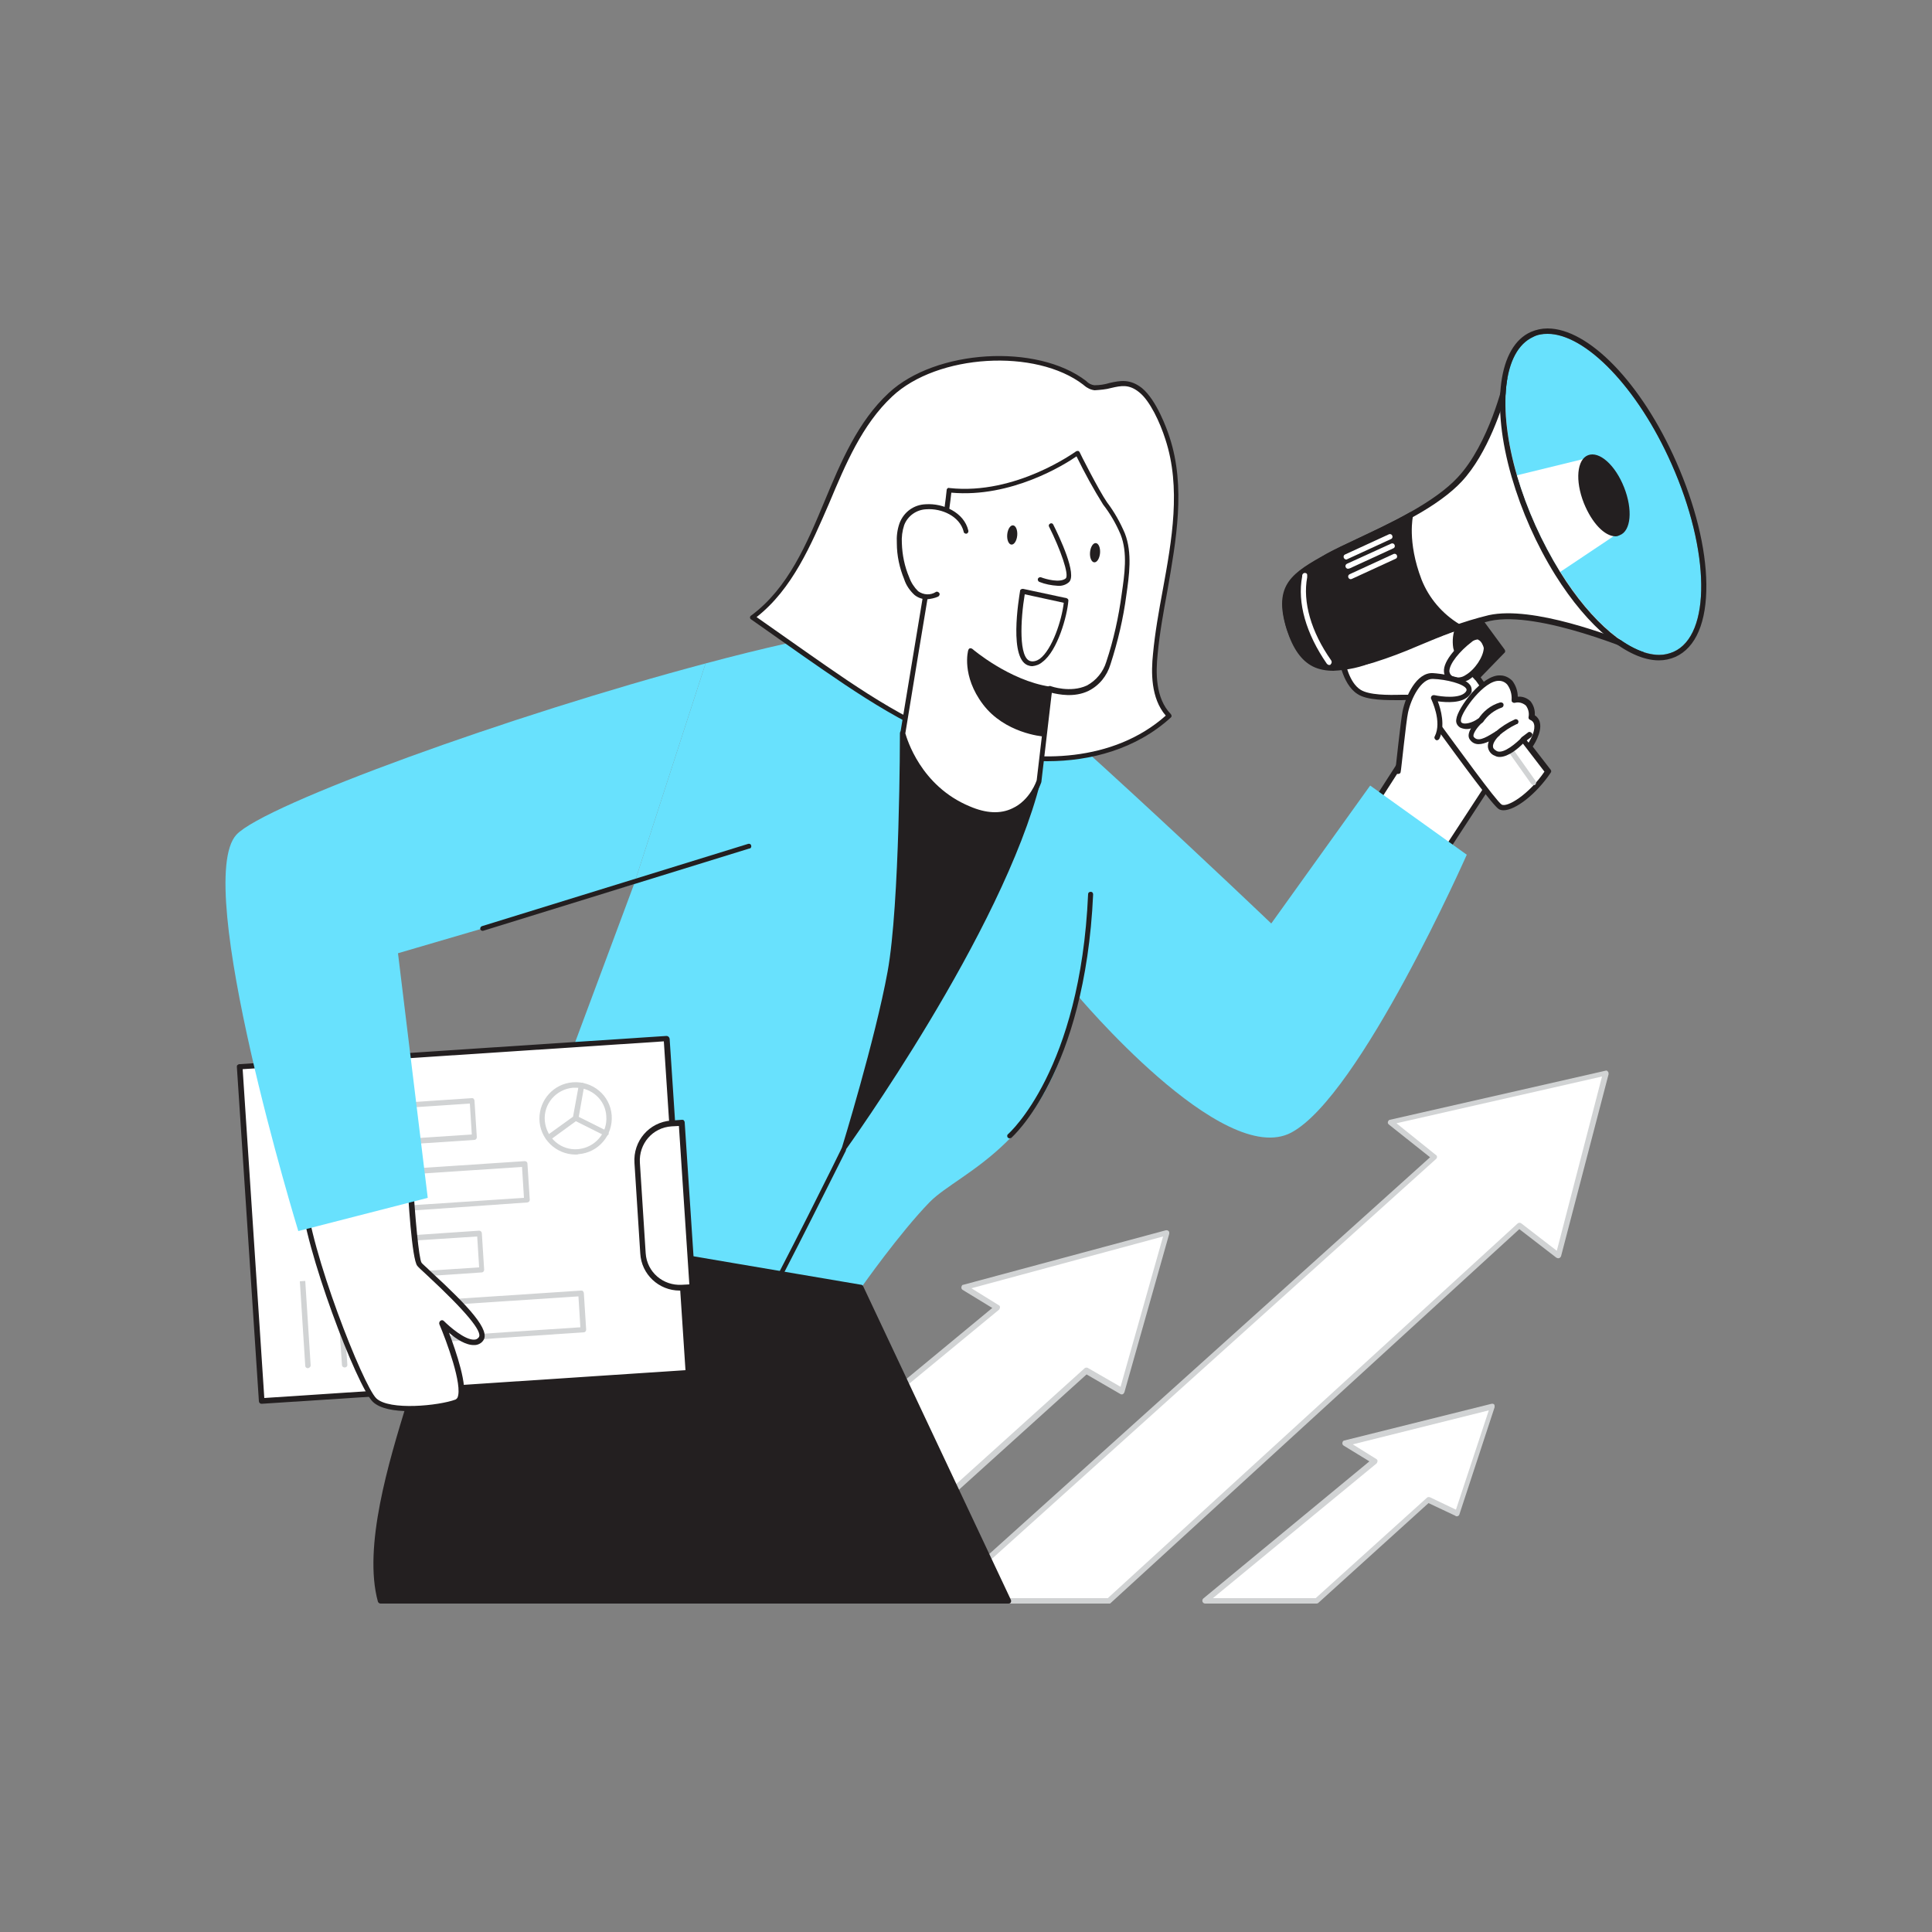<svg transform="scale(1)" version="1.1" id="Layer_1" xmlns="http://www.w3.org/2000/svg" xmlns:xlink="http://www.w3.org/1999/xlink" x="0px" y="0px" viewBox="0 0 500 500" xml:space="preserve" class="show_show__wrapper__graphic__5Waiy "><rect x="0" y="0" width="500" height="500" fill="#808080" stroke="none"/><title>React</title><style type="text/css">
	.st0{fill:#FFFFFF;}
	.st1{fill:#D1D3D4;}
	.st2{fill:#231F20;}
	.st3{fill:#68E1FD;}
	.st4{fill:none;}
</style><g id="Arrows"><polygon class="st0" points="243.7,414.3 371.2,299.5 359.9,290.5 415.6,277.7 403.4,325 393.3,317.2 287,414.3 	"></polygon><path class="st1" d="M287,415h-43.4c-0.3,0-0.5-0.2-0.6-0.5c-0.1-0.3,0-0.6,0.2-0.8l126.9-114.2l-10.7-8.5
		c-0.2-0.2-0.3-0.4-0.2-0.7c0.1-0.3,0.3-0.5,0.5-0.5l55.8-12.7c0.2-0.1,0.5,0,0.6,0.2c0.2,0.2,0.2,0.4,0.2,0.7L404,325.1
		c-0.1,0.2-0.2,0.4-0.5,0.5c-0.2,0.1-0.5,0-0.7-0.1l-9.6-7.4l-105.8,96.8C287.4,415,287.2,415,287,415z M245.4,413.6h41.3l106.1-97
		c0.3-0.2,0.6-0.2,0.9,0l9.2,7.1l11.7-45.1l-53.2,12.1l10.2,8.2c0.2,0.1,0.3,0.3,0.3,0.5c0,0.2-0.1,0.4-0.2,0.5L245.4,413.6z"></path><polygon class="st0" points="249.5,333.1 258,338.3 183.3,400.1 228.9,401.7 281.1,354.6 290.3,359.9 301.9,318.9 	"></polygon><path class="st1" d="M228.9,402.4L228.9,402.4l-45.6-1.6c-0.4,0-0.7-0.3-0.7-0.7c0-0.2,0.1-0.4,0.3-0.5l73.9-61.1l-7.7-4.7
		c-0.3-0.2-0.4-0.6-0.2-1c0.1-0.2,0.2-0.3,0.4-0.3l52.4-14.1c0.4-0.1,0.8,0.1,0.9,0.5c0,0.1,0,0.2,0,0.4l-11.6,41
		c-0.1,0.2-0.2,0.4-0.4,0.5c-0.2,0.1-0.4,0.1-0.6,0l-8.8-5.1l-51.8,46.8C229.3,402.3,229.1,402.4,228.9,402.4z M185.2,399.4
		l43.5,1.6l52-46.9c0.2-0.2,0.6-0.2,0.8-0.1l8.5,4.9l11-38.9l-49.6,13.4l7.1,4.4c0.2,0.1,0.3,0.3,0.3,0.5c0,0.2-0.1,0.4-0.2,0.6
		L185.2,399.4z"></path><polygon class="st0" points="340.7,414.3 369.7,388.2 377.1,391.7 386.2,364 348.2,373.5 355.7,378.2 311.9,414.3 	"></polygon><path class="st1" d="M340.7,415h-28.8c-0.3,0-0.6-0.2-0.7-0.5c-0.1-0.3,0-0.6,0.2-0.8l43-35.5l-6.7-4.1c-0.3-0.2-0.4-0.6-0.2-1
		c0.1-0.2,0.3-0.3,0.4-0.3l38.1-9.5c0.4-0.1,0.8,0.1,0.8,0.5c0,0.1,0,0.3,0,0.4l-9.1,27.7c-0.1,0.4-0.5,0.6-0.9,0.5
		c0,0-0.1,0-0.1-0.1l-7-3.3l-28.6,25.9C341.1,414.9,340.9,415,340.7,415z M313.9,413.6h26.6l28.8-26c0.2-0.2,0.5-0.2,0.8-0.1
		l6.7,3.2l8.5-25.7l-35.2,8.8l6.1,3.8c0.2,0.1,0.3,0.3,0.3,0.5c0,0.2-0.1,0.4-0.2,0.6L313.9,413.6z"></path></g><g id="Character"><path class="st0" d="M362.5,197.5l-18.9,29.4l19.4,10.3l25.6-39.2c0,0-13.8-20-16.6-21S362.5,197.5,362.5,197.5z"></path><path class="st2" d="M363,237.9c-0.1,0-0.2,0-0.3-0.1l-19.4-10.3c-0.2-0.1-0.3-0.3-0.4-0.4c0-0.2,0-0.4,0.1-0.6l18.9-29.4
		c1.1-3.4,6.2-19.2,9.3-20.7c0.3-0.2,0.7-0.2,1.1-0.1c2.8,1,14.6,17.8,16.9,21.2c0.2,0.2,0.2,0.5,0,0.8l-25.6,39.2
		C363.5,237.8,363.2,237.9,363,237.9z M344.6,226.7l18.2,9.6l25-38.3c-5.3-7.7-14.1-19.6-16-20.3c-1.5,0.3-5.6,10.6-8.6,20
		c0,0.1,0,0.1-0.1,0.2L344.6,226.7z M362.5,197.5L362.5,197.5z"></path><path class="st0" d="M347,169.2c0,0,0.8,7.4,4.7,9.9s14.4,0.9,15.3,1.8s19.1,26.7,21.2,28s8.3-3,12.3-9.1c0,0-18.3-23.5-19.2-25.7
		s0.5-12.9-0.6-17.3L347,169.2z"></path><path class="st2" d="M389.1,209.7c-0.4,0-0.9-0.1-1.2-0.3c-1.5-0.9-8.9-11-17-22.1c-2.2-3.1-4.1-5.7-4.4-6
		c-1.3-0.1-2.5-0.2-3.8-0.1c-3.7,0-8.9,0.1-11.4-1.6c-4.1-2.6-5-10-5-10.4c0-0.3,0.1-0.6,0.5-0.7l33.7-12.5c0.2-0.1,0.4-0.1,0.6,0
		c0.2,0.1,0.3,0.3,0.4,0.4c0.6,2.4,0.5,6.5,0.4,10.1c-0.1,3.1-0.2,6.2,0.2,7.1c0.7,1.6,11.8,16.1,19.2,25.6c0.2,0.2,0.2,0.6,0,0.8
		C397.6,205.5,392.2,209.7,389.1,209.7z M364.1,179.8c2,0,3,0.1,3.4,0.5c0.3,0.3,1.7,2.2,4.5,6.1c5,6.8,15.2,20.9,16.6,21.8
		s7.1-2.6,11.1-8.5c-2.9-3.8-18.1-23.4-19-25.5c-0.5-1.1-0.5-3.7-0.3-7.7c0.2-3,0.1-6-0.2-8.9l-32.4,12.1c0.3,1.7,1.3,6.9,4.3,8.8
		c2.2,1.4,7.1,1.4,10.6,1.3L364.1,179.8z"></path><path class="st1" d="M396.9,203.2c-0.2,0-0.4-0.1-0.6-0.3l-20.2-28.5c-0.2-0.3-0.2-0.7,0.1-1c0,0,0,0,0,0c0.3-0.2,0.8-0.2,1,0.2
		c0,0,0,0,0,0l20.2,28.5c0.2,0.3,0.2,0.7-0.1,1c0,0,0,0,0,0C397.2,203.2,397.1,203.2,396.9,203.2z"></path><path class="st2" d="M377.5,162.3c-0.7,1.7-1,3.5-0.7,5.3c0.6,2.8,5.4,7.8,5.4,7.8l6.7-6.9l-6.1-8.3L377.5,162.3z"></path><path class="st2" d="M382.2,176.1c-0.2,0-0.4-0.1-0.5-0.2c-0.2-0.2-5-5.2-5.6-8.2c-0.3-1.9-0.1-3.9,0.7-5.7
		c0.1-0.2,0.2-0.3,0.4-0.3l5.3-2.1c0.3-0.1,0.6,0,0.8,0.2l6.1,8.3c0.2,0.3,0.2,0.7-0.1,0.9l-6.7,6.9
		C382.6,176,382.4,176.1,382.2,176.1z M378.1,162.8c-0.6,1.5-0.8,3.1-0.5,4.6c0.4,1.9,3.2,5.3,4.7,6.9l5.8-5.9l-5.4-7.4L378.1,162.8
		z"></path><path class="st0" d="M395.7,193.3c0,0,4.3-6,0.7-7.7c0,0,0.9-5-4.3-4.4c0,0,0.4-5.4-3.9-5.6s-10.4,8.1-10.7,10.7s3.3,2.1,5.6,0.4
		c0,0-3.2,3.1-2.2,4.5c1.5,2.1,4.4,0.2,6.6-1.1c0,0-3.9,3.5-0.4,5.1c2.7,1.2,7.1-3.6,7.1-3.6L395.7,193.3z"></path><path class="st2" d="M388.1,195.9c-0.4,0-0.9-0.1-1.2-0.3c-0.9-0.3-1.6-1.1-1.8-2.1c-0.1-0.5,0-1.1,0.2-1.6
		c-1.8,0.8-3.7,1.2-4.9-0.5c-0.6-0.8-0.3-1.9,0.3-2.9c-0.9,0.3-1.9,0.2-2.8-0.2c-0.8-0.5-1.2-1.3-1-2.2c0.3-2.8,6.7-11.6,11.4-11.3
		c1.2,0,2.3,0.6,3.1,1.4c0.9,1.2,1.4,2.7,1.4,4.1h0.1c1.2-0.1,2.4,0.4,3.2,1.2c0.8,1,1.2,2.3,1.1,3.6c0.6,0.4,1.1,1,1.3,1.8
		c0.7,2.7-1.8,6.3-2.1,6.7c-0.1,0.2-0.3,0.3-0.6,0.3c-0.2,0-0.4-0.1-0.6-0.3l-1-1.2C393,193.6,390.4,195.9,388.1,195.9z
		 M387.5,189.2c0.2,0,0.4,0.1,0.6,0.3c0.2,0.3,0.2,0.7-0.1,0.9c-0.5,0.4-1.8,1.9-1.6,2.9c0,0.2,0.1,0.6,1,1.1
		c1.8,0.8,5.2-2.3,6.3-3.4c0.1-0.1,0.3-0.2,0.5-0.2c0.2,0,0.4,0.1,0.5,0.3l0.9,1.1c0.8-1.3,1.8-3.4,1.4-4.8c-0.1-0.5-0.5-0.9-1-1.1
		c-0.3-0.1-0.5-0.4-0.4-0.8c0.2-1-0.1-2.1-0.7-2.9c-0.8-0.7-1.9-1-2.9-0.7c-0.2,0-0.4,0-0.6-0.2c-0.2-0.1-0.2-0.3-0.2-0.6
		c0.1-1.4-0.3-2.8-1.1-3.9c-0.5-0.6-1.3-1-2.1-1c-3.9-0.2-9.7,7.9-9.9,10c-0.1,0.6,0.1,0.8,0.3,0.9c0.7,0.4,2.6,0,4.1-1.1
		c0.3-0.2,0.7-0.2,1,0.1c0,0,0,0,0,0c0.3,0.3,0.3,0.7,0,1c-1.3,1.2-2.5,3-2.1,3.6c1,1.3,2.8,0.4,5.2-1.1l0.5-0.3
		C387.3,189.2,387.4,189.2,387.5,189.2z"></path><path class="st0" d="M384.8,167.6c0,0-1-4.6-4.4-1.9s-8.3,8.1-4.6,10S384.7,171.3,384.8,167.6z"></path><path class="st2" d="M377.2,176.7c-0.6,0-1.2-0.1-1.8-0.4c-1-0.4-1.6-1.3-1.7-2.4c-0.3-3,3.9-7.1,6.2-8.8c0.9-0.8,2.1-1.1,3.2-0.8
		c1.7,0.6,2.2,2.9,2.3,3.2c0,0.1,0,0.1,0,0.2c-0.1,2.7-2.6,6.6-5.4,8.3C379.2,176.4,378.2,176.7,377.2,176.7z M382.3,165.5
		c-0.6,0.1-1.1,0.3-1.5,0.7c-2.9,2.2-5.8,5.6-5.7,7.6c0.1,0.6,0.4,1,0.9,1.3c1.1,0.4,2.3,0.3,3.3-0.4c2.4-1.4,4.6-4.7,4.7-7
		c-0.1-0.5-0.6-1.8-1.4-2.1C382.6,165.5,382.4,165.5,382.3,165.5z"></path><path class="st0" d="M361.8,199.6c0,0,1.4-13.1,1.9-15.4c0.8-3.9,3.5-9.4,7.1-9.2s11.3,1.7,9,4.6c-2.1,2.6-8.8,1.1-8.8,1.1
		s3,6,0.9,10.3"></path><path class="st2" d="M361.8,200.3L361.8,200.3c-0.5,0-0.7-0.4-0.7-0.8c0.1-0.5,1.4-13.2,1.9-15.5c0.8-3.9,3.6-10,7.8-9.8
		c1.8,0.1,8.8,0.9,9.9,3.5c0.3,0.8,0.2,1.6-0.4,2.2c-1.8,2.2-6,1.9-8.2,1.6c0.8,2.1,2,6.3,0.4,9.7c-0.2,0.3-0.6,0.5-0.9,0.3
		s-0.5-0.6-0.3-0.9c2-3.9-0.9-9.6-0.9-9.7c-0.2-0.3,0-0.8,0.3-0.9c0.1-0.1,0.3-0.1,0.5-0.1c1.8,0.4,6.6,1,8.1-0.8
		c0.4-0.5,0.2-0.7,0.2-0.8c-0.6-1.3-5.2-2.5-8.7-2.6c-3-0.1-5.6,5-6.4,8.7c-0.5,2.2-1.8,15.2-1.9,15.3
		C362.5,200.1,362.2,200.3,361.8,200.3z"></path><path class="st0" d="M424.8,168.5c0,0-26.2-11.4-39.4-8.6c-3.3,0.8-6.6,1.8-9.8,3c-7.5,2.8-14.9,6.3-20.2,7.8
		c-10.6,3-19.4,1.5-22.2-9.6c-2.3-9.6,1.8-12.4,10.6-17.3c4.4-2.4,13.1-6,21.1-10.5c4.9-2.7,9.5-5.8,12.7-9.2
		c8.4-9,12.2-25.6,12.2-25.6L424.8,168.5z"></path><path class="st2" d="M346.9,172.8c-2.7,0.1-5.4-0.6-7.8-1.9c-3.2-1.9-5.4-5.1-6.5-9.6c-2.5-10.1,2.1-13.1,11-18.1
		c1.9-1,4.5-2.3,7.5-3.7c4.2-2,9-4.2,13.6-6.8c5.7-3.2,9.8-6.2,12.5-9.1c8.2-8.7,12-25.1,12-25.3c0.1-0.3,0.3-0.5,0.6-0.5
		c0.3,0,0.6,0.1,0.7,0.4l34.9,70c0.1,0.3,0.1,0.6-0.1,0.8c-0.2,0.2-0.5,0.3-0.8,0.2c-0.3-0.1-26.2-11.3-38.9-8.5
		c-3.3,0.8-6.5,1.7-9.7,2.9c-3.1,1.1-6.1,2.4-9,3.6c-3.7,1.6-7.4,3-11.2,4.2C352.9,172.3,349.9,172.7,346.9,172.8z M390.2,100.5
		c-1.3,4.6-5.1,16.8-11.9,24.1c-2.8,3-7,6.1-12.8,9.3c-4.6,2.6-9.5,4.9-13.7,6.8c-3,1.4-5.6,2.6-7.5,3.6
		c-8.8,4.9-12.5,7.4-10.3,16.6c1,4.2,3,7.1,5.8,8.8c3.6,2.1,8.8,2.2,15.5,0.3c3.8-1.2,7.5-2.6,11.1-4.2c3-1.2,6-2.5,9.1-3.6
		c3.2-1.2,6.5-2.2,9.8-3c11.4-2.5,31.9,5.4,38.1,7.9L390.2,100.5z"></path><path class="st2" d="M377.5,162.3c-7.5,2.8-16.8,6.6-22,8.4c-12,4.1-18.4,2.9-21.8-8.1c-3.5-11.3,1.4-14,10.2-18.9
		c4.4-2.4,13.1-6,21.1-10.5c0,0-1.8,6.8,2.2,17C369.3,155.3,372.9,159.5,377.5,162.3z"></path><path class="st2" d="M345.1,173.6c-1.8,0-3.7-0.3-5.3-1.1c-3-1.5-5.2-4.6-6.8-9.6c-3.7-11.8,1.6-14.7,10.5-19.7
		c2-1.1,4.6-2.3,7.6-3.7c4.2-2,9-4.2,13.6-6.8c0.2-0.2,0.5-0.2,0.8,0c0.2,0.2,0.3,0.5,0.2,0.7c0,0.1-1.6,6.7,2.2,16.6
		c1.9,4.8,5.4,8.9,9.9,11.6c0.3,0.2,0.5,0.6,0.3,0.9c-0.1,0.2-0.2,0.3-0.4,0.3c-3.5,1.3-7.3,2.8-11,4.2c-4.2,1.7-8.2,3.2-11.1,4.2
		C352.3,172.7,348.8,173.4,345.1,173.6z M364.2,134.6c-4.2,2.3-8.6,4.3-12.4,6.1c-3,1.4-5.6,2.6-7.5,3.6c-8.9,4.9-13.3,7.4-9.9,18.1
		c1.4,4.6,3.4,7.4,6,8.7c3.2,1.6,7.8,1.3,14.8-1.1c2.8-1,6.8-2.5,11-4.2c3.2-1.3,6.5-2.6,9.6-3.7c-4.2-2.8-7.4-6.9-9.2-11.6
		C363.7,142.9,363.9,137.2,364.2,134.6L364.2,134.6z"></path><path class="st3" d="M433.1,168.7c-7.8,3.5-19.8-5.4-29.3-20.7c-4.8-7.8-8.6-16.2-11.2-25c-5.1-17.5-3.7-32.3,4.2-35.9
		c9.7-4.3,25.8,10.4,35.8,32.9S442.9,164.3,433.1,168.7z"></path><path class="st2" d="M400.5,86.4c9.8,0,23.3,13.8,32.1,33.7c10,22.5,10.3,44.3,0.5,48.6c-1.2,0.5-2.4,0.8-3.7,0.8
		c-7.6,0-17.5-8.4-25.6-21.4c-4.8-7.8-8.6-16.2-11.2-25c-5.1-17.5-3.7-32.3,4.2-35.9C397.9,86.6,399.2,86.4,400.5,86.4 M400.5,85
		L400.5,85c-1.5,0-2.9,0.3-4.3,0.9c-8.4,3.7-10.4,18.8-5,37.5c2.6,8.9,6.4,17.5,11.3,25.4c8.5,13.6,18.8,22.1,26.8,22.1
		c1.5,0,2.9-0.3,4.3-0.9c5.3-2.4,8.1-9,8-18.8c-0.1-9.4-2.9-20.6-7.8-31.7C424.8,99.1,411.1,85,400.5,85L400.5,85z"></path><path class="st0" d="M418.9,137.9L403.8,148c-4.8-7.8-8.6-16.2-11.2-25l18.8-4.6L418.9,137.9z"></path><ellipse class="st2" transform="matrix(0.93 -0.367 0.367 0.93 -18.095 161.286)" cx="415.1" cy="128.2" rx="4.9" ry="10.5"></ellipse><path class="st2" d="M418.1,138.8c-2.8,0-6.1-3.4-8.2-8.6c-2.3-5.8-1.8-11.3,1.1-12.4s7,2.5,9.3,8.3l0,0c2.3,5.8,1.8,11.3-1.1,12.4
		C418.8,138.7,418.5,138.8,418.1,138.8z M412.1,119c-0.2,0-0.4,0-0.6,0.1c-1.8,0.7-2.4,5.3-0.3,10.6s5.6,8.3,7.5,7.6
		s2.4-5.3,0.3-10.6C417.1,121.9,414,119,412.1,119L412.1,119z"></path><path class="st2" d="M387.5,190.6c-0.4,0-0.7-0.3-0.7-0.7c0-0.2,0.1-0.4,0.2-0.5c1.5-1.3,3.2-2.4,5-3.2c0.3-0.2,0.8,0,0.9,0.3
		c0.2,0.3,0,0.8-0.3,0.9c0,0-0.1,0-0.1,0c-1.7,0.8-3.2,1.8-4.6,3C387.8,190.5,387.7,190.6,387.5,190.6z"></path><path class="st2" d="M383.1,187.2c-0.1,0-0.2,0-0.3-0.1c-0.3-0.2-0.5-0.6-0.3-0.9c0,0,0,0,0,0c1.3-2.1,3.3-3.7,5.7-4.4
		c0.4-0.1,0.8,0.1,0.9,0.4c0,0,0,0,0,0c0.1,0.4-0.1,0.8-0.4,0.9c0,0,0,0,0,0c-2,0.7-3.7,2-4.9,3.8
		C383.5,187.1,383.3,187.3,383.1,187.2z"></path><path class="st2" d="M394.2,192.1c-0.4,0-0.7-0.3-0.7-0.7c0-0.2,0.1-0.4,0.3-0.6l1.6-1.2c0.3-0.3,0.7-0.2,1,0.1
		c0.3,0.3,0.2,0.7-0.1,1c0,0-0.1,0.1-0.1,0.1l-1.6,1.2C394.5,192.1,394.4,192.1,394.2,192.1z"></path><path class="st0" d="M344,172.1c-0.2,0-0.4-0.1-0.6-0.3c-5.4-7.8-7.7-15.8-6.4-22.6c0-0.1,0-0.2,0-0.2c0-0.3,0.2-0.6,0.5-0.7
		c0.4-0.1,0.8,0.1,0.8,0.5c0,0,0,0,0,0c0,0.2,0,0.4,0,0.6c-1.2,6.4,1,14.1,6.2,21.5c0.2,0.3,0.2,0.7-0.1,1c0,0,0,0,0,0
		C344.3,172.1,344.2,172.1,344,172.1z"></path><path class="st0" d="M348.4,144.8c-0.3,0-0.5-0.2-0.6-0.4c-0.2-0.4,0-0.8,0.3-0.9l11.3-5.2c0.4-0.2,0.8,0,0.9,0.3
		c0.2,0.4,0,0.8-0.3,0.9l-11.3,5.2C348.6,144.8,348.5,144.8,348.4,144.8z"></path><path class="st0" d="M348.9,147.2c-0.4,0-0.7-0.3-0.7-0.7c0-0.3,0.2-0.5,0.4-0.6l11.4-5.2c0.4-0.2,0.8,0,0.9,0.3
		c0.2,0.4,0,0.8-0.3,0.9l-11.3,5.2C349.1,147.1,349,147.2,348.9,147.2z"></path><path class="st0" d="M349.6,149.9c-0.4,0-0.7-0.3-0.7-0.7c0-0.3,0.2-0.5,0.4-0.6l11.3-5.2c0.4-0.2,0.8,0,0.9,0.3
		c0.2,0.4,0,0.8-0.3,0.9c0,0,0,0,0,0l-11.3,5.2C349.8,149.8,349.7,149.9,349.6,149.9z"></path><path class="st3" d="M164.1,228.8L131,317.6c0,0,55.5,18.6,91.9,15.6c0,0,9.9-14.1,17.7-22.1s32.5-15.5,37.9-53.9
		c0,0,37.9,45.4,55.7,35.9s45.4-71.9,45.4-71.9l-25-17.9L329,239c0,0-67.7-64.7-84.9-75.7c-6.4-4.1-31.6,0.4-61.5,8.4"></path><path class="st2" d="M233.6,189.8c0,0,0,44.2-3.3,61.9s-12,45.8-12,45.8s40.6-55.9,50.5-95.4L233.6,189.8z"></path><path class="st2" d="M218.4,298.1c-0.1,0-0.2,0-0.3-0.1c-0.3-0.1-0.4-0.5-0.3-0.7c0.1-0.3,8.7-28.3,11.9-45.8s3.2-61.4,3.2-61.8
		c0-0.3,0.3-0.6,0.6-0.6c0.1,0,0.1,0,0.2,0l35.2,12.4c0.3,0.1,0.5,0.4,0.4,0.7c-9.8,39.1-50.2,95-50.6,95.6
		C218.8,298,218.6,298.1,218.4,298.1z M234.2,190.7c0,6.3-0.3,45-3.3,61.1c-2.5,13.8-8.4,34-10.9,42.3c8.5-12.2,39.4-58,48.1-91.5
		L234.2,190.7z"></path><path class="st2" d="M261,414.3l-38.2-81.2L131,317.6c0,0-18.2,20.4-22.6,37.4c-3,11.8-14.7,42-9.9,59.4L261,414.3z"></path><path class="st2" d="M261,415H98.5c-0.3,0-0.6-0.2-0.7-0.5c-3.9-14.2,2.9-36.4,7.4-51.1c1-3.4,2-6.4,2.5-8.6
		c4.4-17,22.5-37.5,22.7-37.7c0.2-0.2,0.4-0.3,0.6-0.2l91.9,15.6c0.2,0,0.4,0.2,0.5,0.4l38.2,81.1c0.1,0.2,0.1,0.5,0,0.7
		C261.5,414.9,261.3,415,261,415z M99,413.6h160.9l-37.6-79.9l-91.1-15.5c-2.2,2.5-18.1,21.3-22.2,36.8c-0.6,2.3-1.5,5.3-2.6,8.7
		C102.1,378.2,95.5,399.8,99,413.6L99,413.6z"></path><path class="st0" d="M230.4,102c-16.7,15.6-17.3,44.1-35.7,57.7l13.5,9.5c14.2,10,28.7,20.1,45.4,24.8s36.2,2.9,49-8.8
		c-3.9-4-4.1-10.4-3.6-16c1.9-18.7,9-37.9,3.2-55.8c-1.2-3.8-3.8-10-7-12.5c-4.2-3.4-7.3-0.6-11.9-0.7c-1-0.1-1.9-0.6-2.5-1.3
		C267.8,88.9,242,91.1,230.4,102z"></path><path class="st2" d="M271,197c-5.9,0-11.8-0.8-17.5-2.4c-17-4.8-31.5-15-45.6-24.8l-13.5-9.5c-0.2-0.1-0.3-0.3-0.3-0.5
		c0-0.2,0.1-0.4,0.3-0.5c9.6-7.1,14.4-18.6,19-29.6c4.2-10.1,8.6-20.6,16.6-28c12.1-11.3,38.4-12.9,51.1-3.1l0.1,0.1
		c0.5,0.5,1.2,0.9,2,1c1.4,0,2.7-0.2,4-0.6c2.7-0.6,5.2-1.1,8.3,1.3c3.8,3.1,6.5,10.6,7.2,12.8c4.2,12.9,1.7,26.5-0.6,39.8
		c-1,5.4-2,10.9-2.5,16.3c-0.5,4.7-0.6,11.4,3.4,15.5c0.1,0.1,0.2,0.3,0.2,0.5c0,0.2-0.1,0.3-0.2,0.4C294,193.9,282.2,197,271,197z
		 M195.8,159.7l12.8,9c14,9.8,28.5,20,45.2,24.7c14.3,4,34.3,3.9,47.9-8.2c-3.9-4.5-3.8-11.3-3.3-16c0.5-5.4,1.5-11,2.5-16.4
		c2.4-13.1,4.8-26.6,0.7-39.1c-1.4-4.4-4-10-6.8-12.2c-2.6-2.1-4.6-1.7-7.2-1.1c-1.4,0.4-2.9,0.5-4.3,0.6c-1-0.1-2-0.6-2.8-1.3
		l-0.1-0.1c-12.3-9.5-37.8-8-49.5,3l0,0c-7.8,7.3-12.1,17.6-16.3,27.6C209.9,141,205.1,152.4,195.8,159.7L195.8,159.7z M230.4,102
		L230.4,102z"></path><path class="st0" d="M271.7,178.2l-2.8,23.9c0,0-4.1,13-18.1,7.2c-8.4-3.6-14.7-10.8-17.1-19.5l6.8-41.1c0.3-1.7,3.6-6.7,5.2-21.8
		c17.7,1.9,33.2-9.7,33.2-9.7s4.9,9.9,7.2,13.1c1.8,2.4,3.4,5.1,4.6,7.9c1.9,4.9,1.1,10.6,0.3,15.7c-0.8,6-2.1,12-4,17.8
		C283.1,182.5,271.7,178.2,271.7,178.2z"></path><path class="st2" d="M257.5,211.5c-2.4-0.1-4.8-0.6-7-1.6c-14.1-5.9-17.5-19.8-17.5-20c0-0.1,0-0.2,0-0.2
		c6.8-41.1,6.8-41.1,6.8-41.1c0.2-0.7,0.4-1.3,0.7-1.9c1.1-2.7,3.3-8.3,4.5-19.9c0-0.2,0.1-0.3,0.2-0.4c0.1-0.1,0.3-0.2,0.5-0.1
		c17.2,1.9,32.6-9.4,32.8-9.5c0.2-0.1,0.3-0.1,0.5-0.1c0.2,0,0.3,0.2,0.4,0.3c0,0.1,4.9,9.8,7.1,13c1.9,2.5,3.4,5.2,4.6,8
		c2,5.1,1.1,11.1,0.4,16c-0.8,6.1-2.2,12-4.1,17.9c-0.9,3-2.9,5.5-5.7,6.9c-3.7,1.8-7.8,0.9-9.5,0.5l-2.7,23.1
		c-0.1,0.3-1.9,5.8-7,8.2C261,211.1,259.3,211.5,257.5,211.5z M234.3,189.8c0.4,1.3,3.9,13.6,16.7,18.9c4.2,1.8,7.9,2,11,0.5
		c4.6-2.1,6.3-7.2,6.3-7.3l2.8-23.8c0-0.2,0.1-0.4,0.3-0.5c0.2-0.1,0.4-0.1,0.6,0c0,0,5,1.8,9.3-0.2c2.4-1.3,4.2-3.5,5-6.1
		c1.9-5.7,3.2-11.6,4-17.6c0.7-4.9,1.6-10.6-0.3-15.4c-1.2-2.8-2.7-5.4-4.5-7.7c-2.5-4-4.8-8.2-6.9-12.5c-3,2.1-16.9,10.8-32.4,9.4
		c-1.2,11.3-3.4,16.9-4.5,19.6c-0.2,0.5-0.4,1.1-0.6,1.7C241,148.9,234.7,187.2,234.3,189.8z"></path><path class="st2" d="M270.1,190c0,0-9.7-0.8-15.2-8s-3.7-13.6-3.7-13.6s9.6,8.3,20.5,9.9L270.1,190z"></path><path class="st2" d="M270.1,190.6L270.1,190.6c-0.5,0-10.1-0.9-15.7-8.3s-3.9-13.9-3.8-14.1c0.1-0.2,0.2-0.4,0.4-0.4
		c0.2-0.1,0.4,0,0.6,0.1c0.1,0.1,9.6,8.2,20.1,9.8c0.3,0.1,0.6,0.4,0.5,0.7l-1.6,11.7C270.7,190.3,270.4,190.6,270.1,190.6z
		 M251.7,169.5c-0.3,4.4,1,8.7,3.8,12.1c4.4,5.9,12,7.4,14.1,7.7l1.4-10.5C262.1,177.2,254.2,171.5,251.7,169.5L251.7,169.5z"></path><path class="st0" d="M272,136.1c0,0,6.2,12.4,4.2,14.2s-7-0.2-7-0.2"></path><path class="st2" d="M273.7,151.6c-1.6-0.1-3.2-0.4-4.7-1c-0.3-0.1-0.5-0.5-0.4-0.8c0,0,0,0,0,0c0.1-0.3,0.5-0.5,0.8-0.4
		c1.3,0.5,4.9,1.5,6.4,0.3c1-0.9-1.4-7.6-4.3-13.4c-0.2-0.3,0-0.7,0.3-0.8c0,0,0,0,0,0c0.3-0.2,0.7,0,0.8,0.3c1.5,3,6.3,13,4,14.9
		C275.8,151.4,274.7,151.7,273.7,151.6z"></path><ellipse class="st2" transform="matrix(8.472133e-02 -0.996 0.996 8.472133e-02 117.056 413.201)" cx="283.4" cy="142.9" rx="2.5" ry="1.3"></ellipse><ellipse class="st2" transform="matrix(8.472133e-02 -0.996 0.996 8.472133e-02 102.02 387.685)" cx="262" cy="138.3" rx="2.5" ry="1.3"></ellipse><path class="st0" d="M249.9,137.4c-1.1-4.4-6.2-6.6-10.4-6.3c-2.8,0.1-5.2,1.9-6.2,4.5c-0.5,1.6-0.8,3.3-0.7,4.9
		c0.1,3.1,0.7,6.1,1.9,9c0.5,1.5,1.4,2.8,2.5,3.8c1.5,1.2,3.7,1.3,5.3,0.3"></path><path class="st2" d="M239.9,155.1c-1.2,0-2.3-0.4-3.2-1.1c-1.2-1.1-2.2-2.5-2.7-4.1c-1.2-2.9-1.9-6.1-1.9-9.3
		c-0.1-1.8,0.1-3.5,0.7-5.2c1.1-2.9,3.7-4.8,6.8-4.9c4.5-0.3,9.9,2.1,11,6.8c0.1,0.3-0.1,0.7-0.4,0.8c-0.3,0.1-0.7-0.1-0.8-0.4
		c0,0,0-0.1,0-0.1c-1-4-5.7-6.1-9.7-5.8c-2.5,0.1-4.8,1.7-5.7,4.1c-0.5,1.5-0.7,3.1-0.6,4.7c0.1,3,0.7,6,1.9,8.8
		c0.5,1.4,1.3,2.6,2.3,3.6c1.4,1,3.2,1.1,4.6,0.2c0.3-0.2,0.7,0,0.9,0.3c0.2,0.3,0,0.7-0.3,0.9C241.9,154.8,240.9,155,239.9,155.1z"></path><path class="st0" d="M275.9,155.5l-11.2-2.5c0,0-3.1,17.5,1.9,18.7S275.5,160.6,275.9,155.5z"></path><path class="st2" d="M267.2,172.4c-0.3,0-0.5,0-0.8-0.1c-5.5-1.2-2.7-17.5-2.4-19.4c0-0.2,0.1-0.3,0.3-0.4c0.1-0.1,0.3-0.1,0.5-0.1
		l11.2,2.4c0.3,0.1,0.5,0.3,0.5,0.6c-0.3,4-2.8,13-6.7,15.9C269,172,268.1,172.3,267.2,172.4z M265.2,153.8
		c-1.1,6.6-1.6,16.6,1.5,17.3c0.8,0.2,1.7-0.1,2.4-0.6c3.2-2.4,5.7-10,6.2-14.5L265.2,153.8z"></path><path class="st2" d="M261.3,294.6c-0.2,0-0.4-0.1-0.5-0.2c-0.2-0.3-0.2-0.7,0.1-0.9c0.2-0.2,18.7-16.5,20.7-62.1
		c0-0.4,0.3-0.6,0.7-0.6c0.4,0,0.6,0.3,0.6,0.7l0,0c-2.1,46.2-21,62.8-21.2,63C261.6,294.5,261.4,294.6,261.3,294.6z"></path><path class="st2" d="M196.6,340.6c-0.1,0-0.2,0-0.3-0.1c-0.3-0.2-0.4-0.6-0.2-0.9c5.9-10.4,21.6-42.1,21.7-42.4
		c0.2-0.3,0.5-0.4,0.8-0.3c0,0,0,0,0,0c0.3,0.2,0.4,0.5,0.3,0.9c0,0,0,0,0,0c-0.2,0.3-15.9,32-21.8,42.5
		C197.1,340.5,196.9,340.6,196.6,340.6z"></path><rect class="st0" x="64.8" y="272.3" transform="matrix(0.998 -6.592558e-02 6.592558e-02 0.998 -20.546 8.605)" width="110.7" height="86.7"></rect><path class="st2" d="M67.7,363.3c-0.4,0-0.7-0.3-0.7-0.7l-5.7-86.5c0-0.2,0-0.4,0.2-0.5c0.1-0.1,0.3-0.2,0.5-0.2l110.5-7.3
		c0.4,0,0.7,0.3,0.8,0.7l5.7,86.5c0,0.4-0.3,0.7-0.7,0.8L67.7,363.3L67.7,363.3z M62.8,276.7l5.6,85.1l109-7.2l-5.6-85.1L62.8,276.7
		z"></path><path class="st0" d="M176.4,290.6l2.8,42.5l0,0l-5.4,0.4c-3.8,0.2-7-2.6-7.3-6.4l0,0l-1.9-28.9c-0.2-3.8,2.6-7,6.4-7.3l0,0
		L176.4,290.6L176.4,290.6z"></path><path class="st2" d="M175.9,334c-5.4,0-9.9-4.2-10.2-9.6l0,0l-1.5-23.4c-0.4-5.7,3.8-10.6,9.5-11c0,0,0.1,0,0.1,0l2.7-0.2
		c0.2,0,0.4,0,0.5,0.2c0.1,0.1,0.2,0.3,0.2,0.5L180,333c0,0.4-0.3,0.7-0.6,0.8c0,0,0,0,0,0l-2.7,0.2L175.9,334z M167.1,324.3
		c0.3,4.9,4.5,8.5,9.4,8.2l1.9-0.1l-2.7-41l-1.9,0.1c-4.9,0.3-8.5,4.5-8.2,9.4L167.1,324.3z"></path><rect class="st0" x="85.1" y="286.1" transform="matrix(0.998 -6.592558e-02 6.592558e-02 0.998 -18.946 7.479)" width="37.5" height="9.5"></rect><path class="st1" d="M85.4,297.5c-0.2,0-0.3-0.1-0.5-0.2c-0.1-0.1-0.2-0.3-0.2-0.5l-0.6-9.4c0-0.4,0.3-0.7,0.6-0.7c0,0,0,0,0,0
		l37.4-2.5c0.2,0,0.4,0,0.5,0.2c0.1,0.1,0.2,0.3,0.2,0.5l0.6,9.4c0,0.4-0.3,0.7-0.6,0.7c0,0,0,0,0,0L85.4,297.5L85.4,297.5z
		 M85.6,288l0.5,8l36-2.4l-0.5-8L85.6,288z"></path><rect class="st0" x="86.2" y="302.9" transform="matrix(0.998 -6.592558e-02 6.592558e-02 0.998 -20.036 7.997)" width="49.9" height="9.5"></rect><path class="st1" d="M86.6,314.7c-0.2,0-0.3-0.1-0.5-0.2c-0.1-0.1-0.2-0.3-0.2-0.5l-0.6-9.4c0-0.4,0.3-0.7,0.7-0.8l49.8-3.3
		c0.4,0,0.7,0.3,0.7,0.6l0.6,9.4c0,0.2-0.1,0.4-0.2,0.5c-0.1,0.1-0.3,0.2-0.5,0.2L86.6,314.7L86.6,314.7z M86.7,305.2l0.5,8
		l48.4-3.2l-0.5-8L86.7,305.2z"></path><rect class="st0" x="87.4" y="320.5" transform="matrix(0.998 -6.592558e-02 6.592558e-02 0.998 -21.208 7.689)" width="37.1" height="9.5"></rect><path class="st1" d="M87.7,331.8c-0.2,0-0.3-0.1-0.5-0.2c-0.1-0.1-0.2-0.3-0.2-0.5l-0.6-9.4c0-0.4,0.3-0.7,0.6-0.7c0,0,0,0,0,0
		l37-2.5c0.2,0,0.4,0.1,0.5,0.2c0.1,0.1,0.2,0.3,0.2,0.5l0.6,9.4c0,0.4-0.3,0.7-0.6,0.7c0,0,0,0,0,0L87.7,331.8L87.7,331.8z
		 M87.8,322.3l0.5,8L124,328l-0.5-8L87.8,322.3z"></path><rect class="st0" x="88.5" y="336.8" transform="matrix(0.998 -6.592558e-02 6.592558e-02 0.998 -22.256 8.626)" width="62.2" height="9.5"></rect><path class="st1" d="M88.9,349c-0.2,0-0.3-0.1-0.5-0.2c-0.1-0.1-0.2-0.3-0.2-0.5l-0.6-9.4c0-0.4,0.3-0.7,0.7-0.8l62.1-4.1
		c0.2,0,0.4,0,0.5,0.2c0.1,0.1,0.2,0.3,0.2,0.5l0.6,9.4c0,0.4-0.3,0.7-0.6,0.7c0,0,0,0,0,0L88.9,349L88.9,349z M89,339.5l0.5,8
		l60.7-4l-0.5-8L89,339.5z"></path><circle class="st0" cx="149" cy="289.5" r="8.7"></circle><path class="st1" d="M149,298.8c-5.2,0-9.4-4.2-9.4-9.3c0-4.9,3.7-9,8.6-9.4c5.2-0.4,9.7,3.4,10.1,8.5c0,0,0,0,0,0l0,0
		c0.4,5.2-3.4,9.7-8.6,10.1C149.5,298.8,149.3,298.8,149,298.8z M149,281.5h-0.7c-4.4,0.4-7.7,4.2-7.3,8.6s4.2,7.7,8.6,7.3
		c4.4-0.4,7.7-4.2,7.3-8.6c0,0,0,0,0-0.1l0,0C156.6,284.6,153.1,281.5,149,281.5L149,281.5z"></path><polyline class="st0" points="142,294.5 149,289.5 150.5,280.9 	"></polyline><path class="st1" d="M142,295.2c-0.2,0-0.4-0.1-0.6-0.3c-0.2-0.3-0.2-0.7,0.1-1c0,0,0,0,0,0l6.8-4.9l1.5-8.2
		c0.1-0.4,0.4-0.6,0.8-0.6s0.6,0.4,0.6,0.8l-1.5,8.5c0,0.2-0.1,0.3-0.3,0.4l-7,5.1C142.3,295.2,142.2,295.2,142,295.2z"></path><line class="st4" x1="149" y1="289.5" x2="156.8" y2="293.3"></line><path class="st1" d="M156.8,294c-0.1,0-0.2,0-0.3-0.1l-7.8-3.9c-0.3-0.2-0.5-0.6-0.3-0.9c0,0,0,0,0,0c0.2-0.3,0.6-0.5,0.9-0.3
		l7.8,3.9c0.3,0.2,0.5,0.6,0.4,0.9C157.3,293.8,157,294,156.8,294z"></path><line class="st4" x1="84.5" y1="282.4" x2="89.2" y2="353.2"></line><path class="st1" d="M89.2,353.9c-0.4,0-0.7-0.3-0.7-0.6l-4.7-70.8c0-0.4,0.3-0.7,0.7-0.7c0.4,0,0.7,0.3,0.7,0.7l4.7,70.8
		C89.9,353.6,89.6,353.9,89.2,353.9C89.2,353.9,89.2,353.9,89.2,353.9L89.2,353.9z"></path><path class="st1" d="M79.7,354.1c-0.4,0-0.7-0.3-0.7-0.6l-1.4-21.9l1.4-0.1l1.4,21.9C80.4,353.7,80.1,354,79.7,354.1L79.7,354.1z"></path><path class="st0" d="M106.1,304.7c0,0,1.2,20.8,2.5,22.4s18.5,16,15.9,19.4s-10.1-4.1-10.1-4.1s8,19,3.8,20.5s-17.3,3.2-21.2-0.5
		s-17.6-39.2-18.4-53"></path><path class="st2" d="M106,365.2c-3.9,0-7.6-0.6-9.5-2.4c-4.1-3.9-17.8-39.8-18.7-53.5c0-0.4,0.3-0.7,0.7-0.7c0.4,0,0.7,0.3,0.7,0.7
		c0,0,0,0,0,0c0.9,14.1,14.8,49.4,18.2,52.6s16.2,1.9,20.5,0.3c0.2-0.1,0.4-0.3,0.5-0.5c1.4-3.2-2.9-14.8-4.7-19
		c-0.1-0.3,0-0.7,0.3-0.9c0.3-0.2,0.6-0.2,0.9,0.1c1.4,1.4,5.4,4.9,7.8,4.8c0.5,0,0.9-0.2,1.2-0.6c1.1-1.4-3.4-6.8-13.3-16
		c-1.5-1.4-2.3-2.1-2.6-2.5c-1.4-1.6-2.4-17.9-2.6-22.8c0-0.4,0.3-0.7,0.7-0.7c0.4,0,0.7,0.3,0.7,0.7l0,0c0.6,10,1.6,21,2.3,22
		c0.2,0.3,1.3,1.2,2.4,2.3c9.9,9.1,15.6,15.3,13.5,17.9c-0.5,0.7-1.4,1.1-2.2,1.1c-2.2,0.1-4.8-1.6-6.6-3.2c1.8,4.8,5,14,3.6,17.3
		c-0.2,0.6-0.7,1.1-1.3,1.3C114.4,364.7,110.2,365.3,106,365.2z"></path><path class="st3" d="M182.6,171.7C132.1,185.1,68.5,208.2,61.2,216c-11.6,12.5,16,102.6,16,102.6l33.5-8.6l-7.7-63.3l61.1-17.9"></path><path class="st2" d="M124.9,240.9c-0.3,0-0.5-0.2-0.6-0.4c-0.1-0.3,0.1-0.7,0.4-0.8c0,0,0,0,0,0l68.9-21.3c0.3-0.1,0.7,0,0.8,0.4
		c0.1,0.3,0,0.7-0.4,0.8c0,0-0.1,0-0.1,0l-68.9,21.3C125,240.9,125,240.9,124.9,240.9z"></path></g></svg>